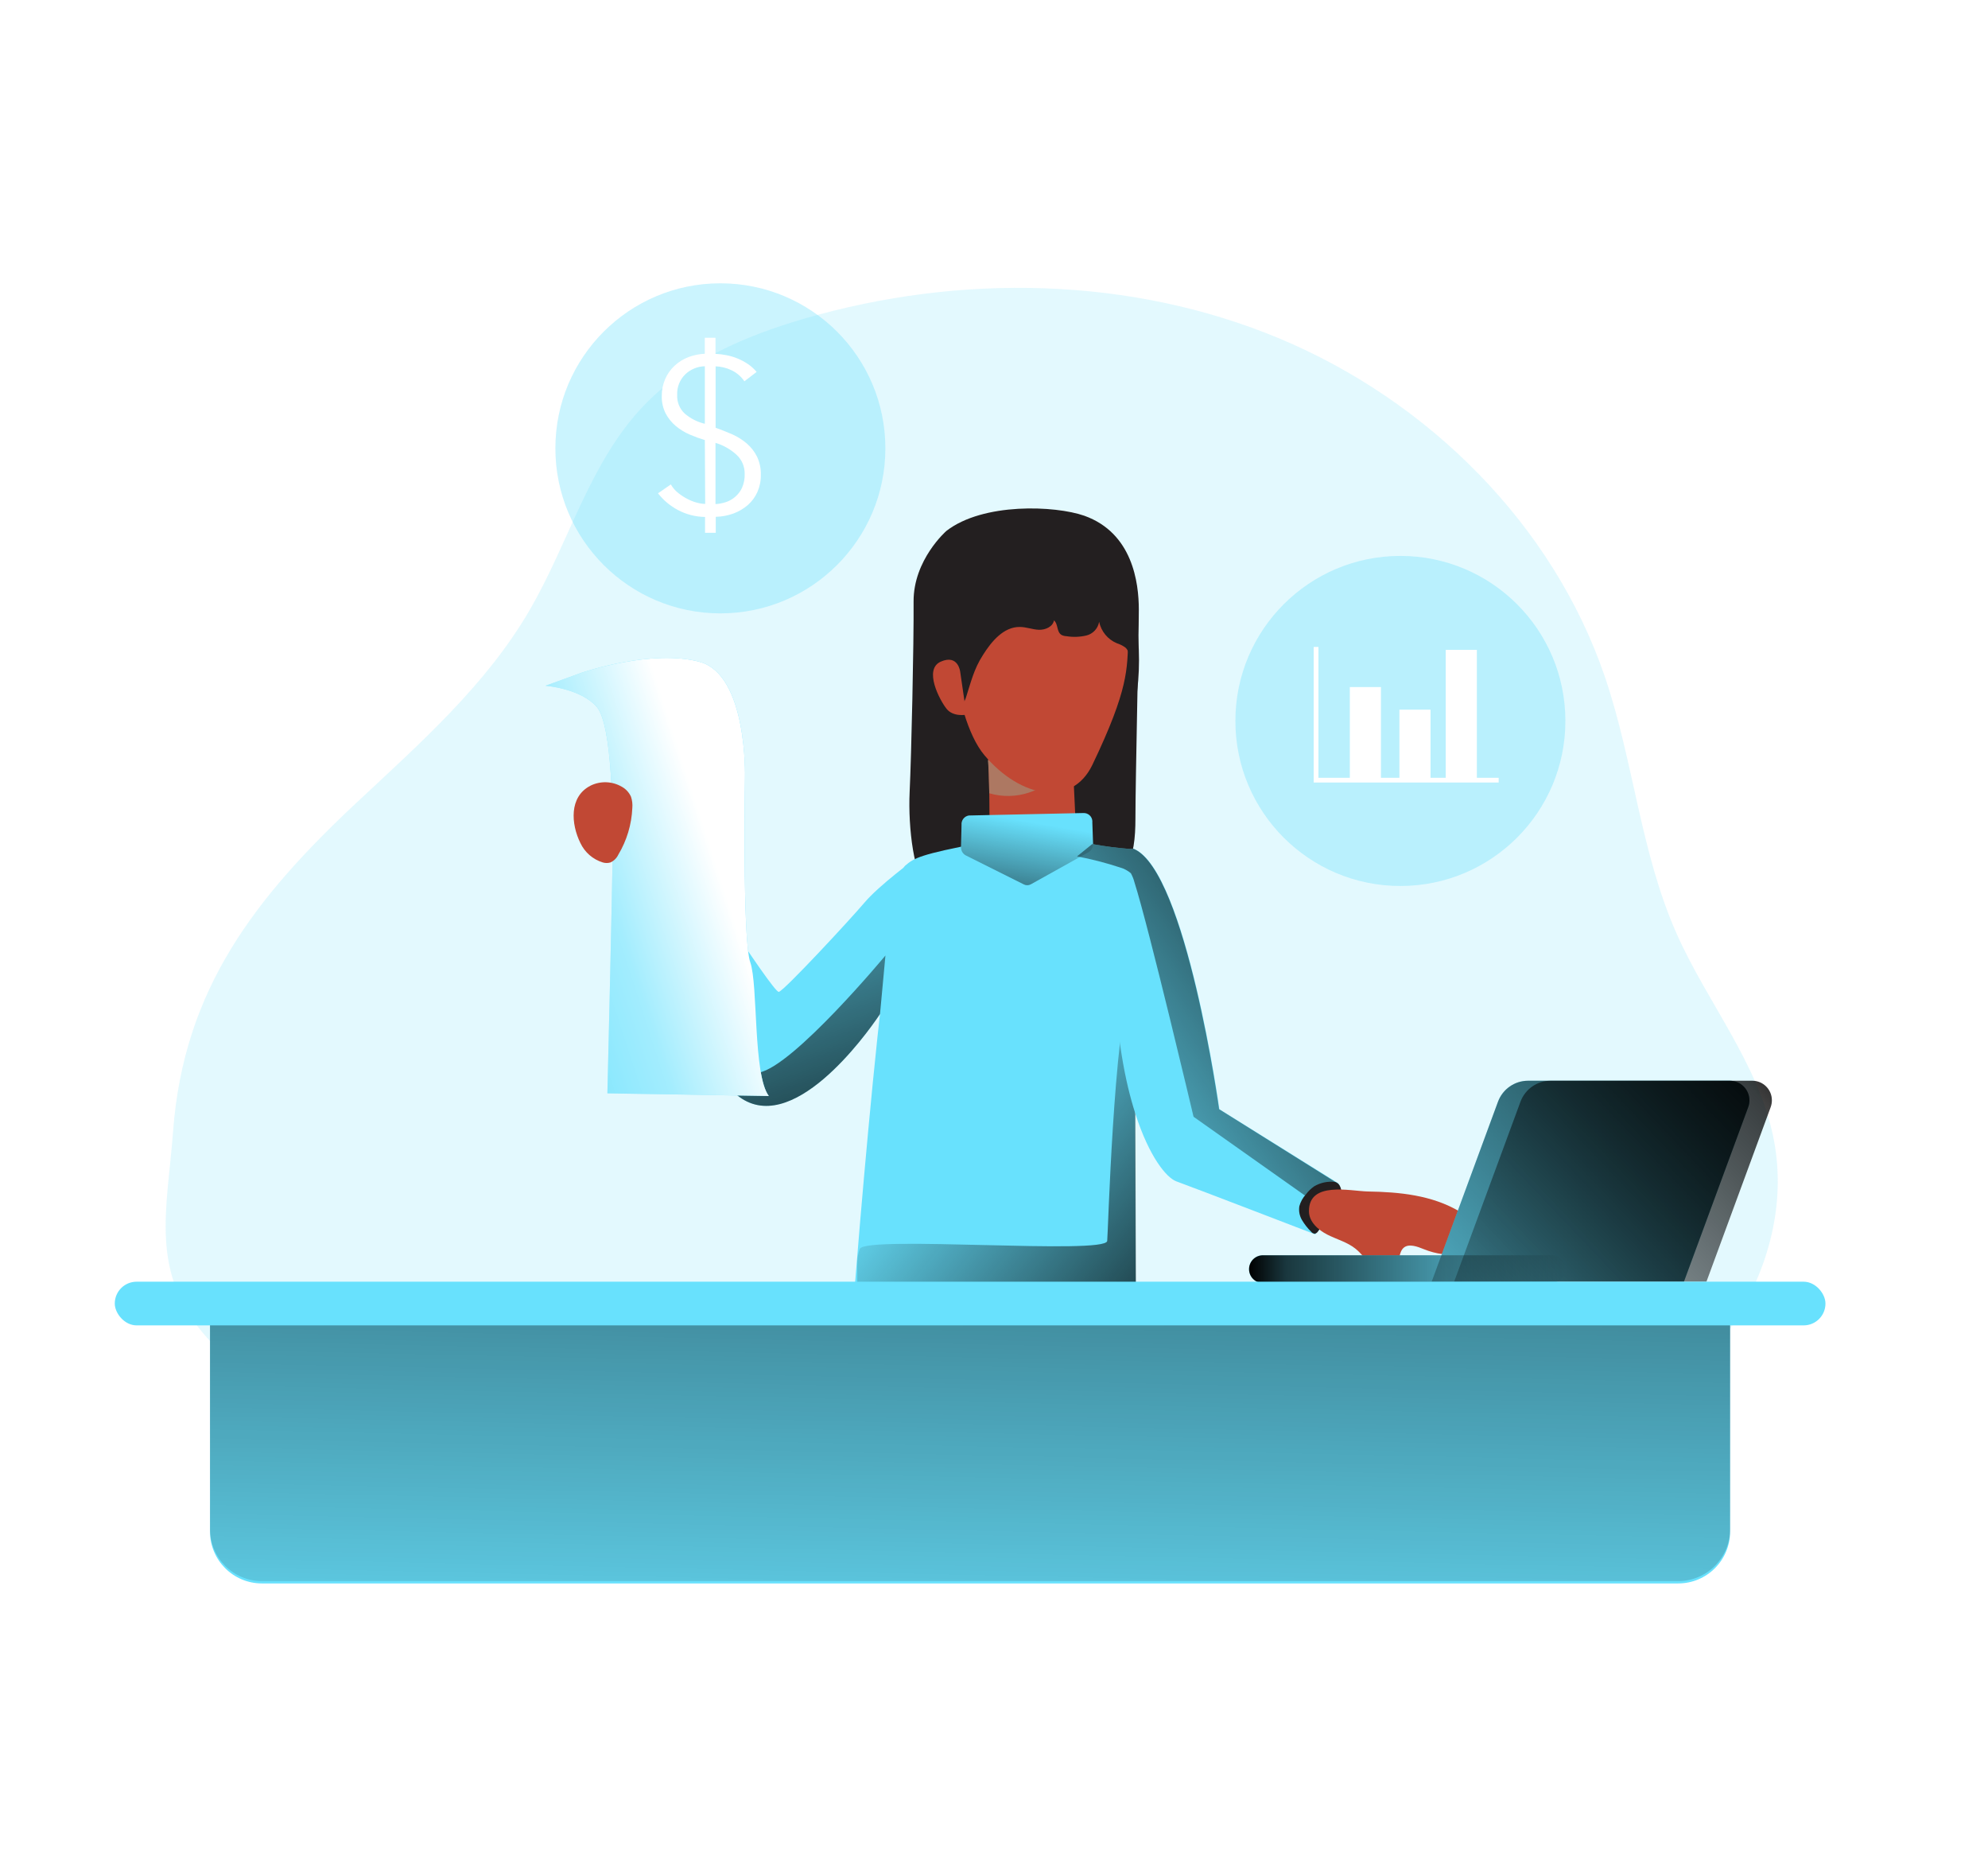<svg id="_0360_financial_analyst" xmlns="http://www.w3.org/2000/svg" xmlns:xlink="http://www.w3.org/1999/xlink" viewBox="0 0 500 500" data-imageid="financial-analyst-73" imageName="Financial Analyst" class="illustrations_image" style="width: 534px;"><defs><style>.cls-1_financial-analyst-73{opacity:.34;}.cls-1_financial-analyst-73,.cls-2_financial-analyst-73,.cls-3_financial-analyst-73,.cls-4_financial-analyst-73,.cls-5_financial-analyst-73,.cls-6_financial-analyst-73,.cls-7_financial-analyst-73,.cls-8_financial-analyst-73,.cls-9_financial-analyst-73,.cls-10_financial-analyst-73,.cls-11_financial-analyst-73,.cls-12_financial-analyst-73,.cls-13_financial-analyst-73,.cls-14_financial-analyst-73,.cls-15_financial-analyst-73,.cls-16_financial-analyst-73,.cls-17_financial-analyst-73{stroke-width:0px;}.cls-1_financial-analyst-73,.cls-3_financial-analyst-73{isolation:isolate;}.cls-1_financial-analyst-73,.cls-3_financial-analyst-73,.cls-17_financial-analyst-73{fill:#68e1fd;}.cls-2_financial-analyst-73{fill:url(#linear-gradient);}.cls-3_financial-analyst-73{opacity:.18;}.cls-4_financial-analyst-73{fill:url(#linear-gradient-10-financial-analyst-73);}.cls-18_financial-analyst-73{fill:none;stroke:#fff;stroke-miterlimit:10;stroke-width:1.27px;}.cls-5_financial-analyst-73{fill:url(#linear-gradient-4-financial-analyst-73);}.cls-6_financial-analyst-73{fill:url(#linear-gradient-2-financial-analyst-73);}.cls-7_financial-analyst-73{fill:url(#linear-gradient-3-financial-analyst-73);}.cls-8_financial-analyst-73{fill:url(#linear-gradient-8-financial-analyst-73);}.cls-9_financial-analyst-73{fill:url(#linear-gradient-9-financial-analyst-73);}.cls-10_financial-analyst-73{fill:url(#linear-gradient-7-financial-analyst-73);}.cls-11_financial-analyst-73{fill:url(#linear-gradient-5-financial-analyst-73);}.cls-12_financial-analyst-73{fill:url(#linear-gradient-6-financial-analyst-73);}.cls-13_financial-analyst-73{fill:#231f20;}.cls-14_financial-analyst-73{fill:#ad7862;}.cls-15_financial-analyst-73{fill:#c14834;}.cls-16_financial-analyst-73{fill:#fff;}</style><linearGradient id="linear-gradient-financial-analyst-73" x1="735.79" y1="2867.06" x2="733.19" y2="2946.81" gradientTransform="translate(-476.22 3102.26) scale(1 -1)" gradientUnits="userSpaceOnUse"><stop offset="0" stop-color="#000"/><stop offset=".36" stop-color="#000" stop-opacity=".32"/><stop offset=".41" stop-color="#000" stop-opacity=".24"/><stop offset=".83" stop-color="#000" stop-opacity="0"/></linearGradient><linearGradient id="linear-gradient-2-financial-analyst-73" x1="783.9" y1="2748.72" x2="709.5" y2="2808.9" gradientTransform="translate(-476.22 3102.26) scale(1 -1)" gradientUnits="userSpaceOnUse"><stop offset="0" stop-color="#000"/><stop offset=".12" stop-color="#000" stop-opacity=".75"/><stop offset="1" stop-color="#000" stop-opacity="0"/></linearGradient><linearGradient id="linear-gradient-3-financial-analyst-73" x1="730.03" y1="2847.79" x2="735.72" y2="2881.56" xlink:href="#linear-gradient-2-financial-analyst-73"/><linearGradient id="linear-gradient-4-financial-analyst-73" x1="827.65" y1="2856.29" x2="734.78" y2="2792.79" xlink:href="#linear-gradient-2-financial-analyst-73"/><linearGradient id="linear-gradient-5-financial-analyst-73" x1="789.51" y1="2778.73" x2="874.45" y2="2778.73" gradientTransform="translate(-471 3119.55) scale(1 -1)" xlink:href="#linear-gradient-2-financial-analyst-73"/><linearGradient id="linear-gradient-6-financial-analyst-73" x1="933.17" y1="2827.13" x2="818.73" y2="2718.38" xlink:href="#linear-gradient-2-financial-analyst-73"/><linearGradient id="linear-gradient-7-financial-analyst-73" x1="939.21" y1="2827.13" x2="824.77" y2="2718.38" xlink:href="#linear-gradient-2-financial-analyst-73"/><linearGradient id="linear-gradient-8-financial-analyst-73" x1="687.46" y1="2781.21" x2="650.15" y2="2890.66" xlink:href="#linear-gradient-2-financial-analyst-73"/><linearGradient id="linear-gradient-9-financial-analyst-73" x1="583.87" y1="2846.46" x2="652.1" y2="2868.48" gradientTransform="translate(-476.22 3102.26) scale(1 -1)" gradientUnits="userSpaceOnUse"><stop offset=".02" stop-color="#fff" stop-opacity="0"/><stop offset=".58" stop-color="#fff" stop-opacity=".39"/><stop offset="1" stop-color="#fff"/></linearGradient><linearGradient id="linear-gradient-10-financial-analyst-73" x1="247.4" y1="206.38" x2="241.69" y2="465.2" gradientTransform="matrix(1,0,0,1,0,0)" xlink:href="#linear-gradient-2-financial-analyst-73"/></defs><path id="background_financial-analyst-73" class="cls-3_financial-analyst-73 targetColor" d="M79.05,215.3c16.88-15.79,34.53-31.36,46.16-51.37,10.63-18.2,16.11-39.73,30.7-54.98,11.51-12.03,27.36-18.79,43.31-23.43,41.62-12.07,87.47-11.31,127.42,5.37,39.95,16.69,73.5,49.87,87.47,90.92,7.69,22.59,9.55,47.06,19.23,68.88,8.17,18.41,21.78,34.65,25.93,54.38,7.11,33.83-16.83,68.04-47.42,84.13-30.59,16.09-66.37,18.18-100.9,19.82-63.23,3-128.03,5.42-189.9-10.24-28.12-7.11-62.64-17.26-82.53-39.63-15.49-17.44-10.63-34.07-9.02-55.42,2.87-38.3,22.18-62.85,49.56-88.45Z" style="fill: rgb(104, 225, 253);"/><g id="character_financial-analyst-73"><path class="cls-13_financial-analyst-73" d="M237.22,142.57s-8.9,7.75-8.82,19.01c.08,11.27-.6,41.43-1.06,51.09-.46,9.66,1.22,23.36,4.94,25.48,3.72,2.12,26.62,5.96,40.25,3.33,13.63-2.64,15.46-11.37,15.46-21.68s.91-48.82.91-56.08-1.68-20.57-14.62-25.21c-7.87-2.76-27.18-3.58-37.06,4.06Z"/><path class="cls-2_financial-analyst-73" d="M239.79,142.09s-7.8,7.75-7.73,19.02-.53,41.43-.93,51.09c-.4,9.66,1.07,23.36,4.34,25.48s23.36,5.96,35.28,3.36c11.91-2.6,13.57-11.37,13.57-21.69s.79-48.81.79-56.07-1.47-20.57-12.82-25.21c-6.87-2.81-23.81-3.63-32.49,4.02Z"/><path class="cls-15_financial-analyst-73" d="M270.88,198.6l1.15,24.74s-4.07,6.4-11.8,5.54c-11.94-1.32-11.42-4.87-11.42-4.87,0,0,0-17.87-.48-21.87"/><path class="cls-14_financial-analyst-73" d="M268.02,206.65l2.76-4.98-22.42,2.47c.18,1.53.3,5.09.37,8.89,7.13,2.1,14.82-.44,19.29-6.38Z"/><path class="cls-17_financial-analyst-73 targetColor" d="M288.27,381.23s-18.03,12.98-36.81,11.03c-50.64-5.17-40.85-21.22-40.85-21.22,0,0,9.77-133.59,15.53-138.57,2.39-2.07,4.21-3.06,20.13-6.09,8.75-1.67,13.24-2.76,25.32-.55,1.77.32,3.37.6,4.8.84,3.43.63,6.88,1.07,10.36,1.34h.9v8.91l.1,29.35.13,32.82.16,45.84.23,36.31Z" style="fill: rgb(104, 225, 253);"/><path class="cls-6_financial-analyst-73" d="M288.12,344.99c-.31.51-.68.99-1.08,1.44-1.38,1.4-3.01,2.53-4.81,3.33-8.61,4.15-18.41,4.98-27.96,5.2-11.33.26-22.64-.26-33.95-.81-1.95-.08-4.07-.24-5.46-1.62s-1.55-3.61-1.59-5.6v-6.96c-.1-1.57.13-3.14.69-4.6,1.67-3.63,66.07,1.67,66.45-2.12.24-2.37,1.65-55.24,6.46-70.63-.18.62.47,2.3,1.01,3.78l.23,78.61Z"/><path class="cls-15_financial-analyst-73" d="M237.25,160.27s.99,31.68,10.21,42.58c9.73,11.51,23.49,13.97,28.97,2.54,9.86-20.57,9.3-25.82,9.64-33.72.87-20.57-30.58-38.23-48.82-11.41Z"/><path class="cls-17_financial-analyst-73 targetColor" d="M336.27,331.49s-32.66-12.57-37.27-14.23c-2.64-.94-7.29-6.54-11.01-18.12-2.84-8.76-5.13-20.98-5.64-37.2-.49-15.95.4-24.46,1.59-28.98.97-3.61,2.11-4.68,2.89-4.94.29-.12.61-.12.9,0,13.95,6.25,22.81,69.86,22.81,69.86l31.41,19.57c3.99,1.74-5.67,14.03-5.67,14.03Z" style="fill: rgb(104, 225, 253);"/><path class="cls-17_financial-analyst-73 targetColor" d="M276.41,220.76l.2,5.75c.07.92-.37,1.81-1.15,2.3l-15.58,8.68c-.59.32-1.31.32-1.9,0l-15.55-7.77c-.77-.41-1.26-1.2-1.29-2.07l.14-6.11c-.11-1.23.73-2.33,1.95-2.54l30.74-.66c1.27-.08,2.37.88,2.45,2.14,0,.09,0,.18,0,.27Z" style="fill: rgb(104, 225, 253);"/><path class="cls-7_financial-analyst-73" d="M276.41,220.76l.2,5.75c.07.92-.37,1.81-1.15,2.3l-15.58,8.68c-.59.32-1.31.32-1.9,0l-15.55-7.77c-.77-.41-1.26-1.2-1.29-2.07l.14-6.11c-.11-1.23.73-2.33,1.95-2.54l30.74-.66c1.27-.08,2.37.88,2.45,2.14,0,.09,0,.18,0,.27Z"/><path class="cls-13_financial-analyst-73" d="M266.58,167.18c.56,1.08.46,2.65,1.51,3.31.43.22.91.35,1.39.36,1.76.29,3.57.22,5.31-.18,1.78-.43,3.14-1.88,3.45-3.68.55,2.58,2.32,4.73,4.75,5.75.82.26,1.6.65,2.3,1.15,1.06.94,1.15,2.53,1.22,3.95.12,4.45-.39,9.54.46,13.89,1.27-1.3,1.29-4.48,1.5-6.24.43-3.65.57-7.32.43-10.99-.25-7.25-1.4-16.37-7.16-21.46-1.79-1.61-4.03-2.63-6.42-2.95-11.27-1.57-5.67-10.27-21.48-4.9-15.8,5.36-21.87,14.69-19.73,28.57.44,3.05,1.59,14.79,5.59,15.94,1.5.44,2.3-1.05,2.74-2.3,1.36-4.19,2.13-7.69,4.6-11.51,2.3-3.66,5.55-7.55,9.87-7.52,1.74,0,3.45.7,5.16.76s3.76-.82,4.04-2.53c.19.17.34.36.46.59Z"/><path class="cls-15_financial-analyst-73" d="M240.92,180.4s-.52-4.78-5.21-2.72c-4.7,2.06-.29,10.36,1.54,12.66,1.83,2.3,5.35,1.58,5.35,1.58"/><path class="cls-17_financial-analyst-73 targetColor" d="M228.65,230.78l-5.48,24.51-3.8,17.02-.4.6c-3.13,4.6-23.52,33.27-38.14,21.07-15.86-13.26-30.56-59.25-30.56-59.25.86-2.15,2.37-3.99,4.32-5.25,2.98-1.93,6.31-3.27,9.81-3.92,0,0,26.29,41.24,27.81,40.81s19.05-19.31,23.02-24c3.97-4.68,13.43-11.6,13.43-11.6Z" style="fill: rgb(104, 225, 253);"/><path class="cls-5_financial-analyst-73" d="M341.91,317.53l-2.8,7.48-35.51-25.11s-12.02-50.89-15.86-62.92c-.22-.86-.55-1.69-.97-2.47-.83-.71-1.81-1.23-2.85-1.53-3.81-1.25-7.69-2.26-11.62-3l4.09-3.31c3.43.63,6.88,1.07,10.36,1.34.29-.12.61-.12.9,0,13.95,6.25,22.81,69.86,22.81,69.86l31.45,19.68Z"/><path class="cls-13_financial-analyst-73" d="M336,318.59c-.84.59-1.58,1.31-2.2,2.14-.84.9-1.45,2-1.78,3.19-.21,1.3.05,2.63.73,3.76.67,1.12,1.48,2.15,2.41,3.06.23.32.59.53.98.58.38-.08.7-.31.9-.64.79-1.02,1.53-2.08,2.3-3.14l2.59-3.71c.6-.75,1.05-1.62,1.31-2.56.3-1.46-.12-3.54-1.69-3.86-1.92-.23-3.87.19-5.54,1.17Z"/><path class="cls-15_financial-analyst-73" d="M334.6,325.28c0,2.82,2.47,5.03,4.99,6.3,2.52,1.27,5.34,2,7.54,3.78,1.75,1.4,2.98,3.38,4.81,4.68s4.73,1.62,6.05-.17c1.05-1.43.73-3.66,2.08-4.81,1.36-1.15,3.64-.31,5.4.41,3.22,1.31,6.73,1.78,10.19,1.37.98-.07,1.93-.37,2.79-.86,1.85-1.23,2.22-3.97,1.32-6.01-1.05-1.98-2.69-3.58-4.68-4.6-7.45-4.43-16.2-5.26-24.7-5.4-4.66-.1-15.87-2.85-15.79,5.32Z"/><path class="cls-17_financial-analyst-73 targetColor" d="M322.24,337.1h77.48c2.06,0,3.73,1.67,3.73,3.73h0c0,2.06-1.67,3.73-3.73,3.73h-77.48c-2.06,0-3.73-1.67-3.73-3.73h0c0-2.06,1.67-3.73,3.73-3.73Z" style="fill: rgb(104, 225, 253);"/><path class="cls-17_financial-analyst-73 targetColor" d="M435.31,344.2h-67.75l17.82-48.34c1.25-3.37,4.46-5.62,8.06-5.63h54.22c2.91,0,5.26,2.37,5.26,5.29,0,.61-.11,1.22-.32,1.79l-17.28,46.89Z" style="fill: rgb(104, 225, 253);"/><path class="cls-11_financial-analyst-73" d="M322.24,337.1h77.48c2.06,0,3.73,1.67,3.73,3.73h0c0,2.06-1.67,3.73-3.73,3.73h-77.48c-2.06,0-3.73-1.67-3.73-3.73h0c0-2.06,1.67-3.73,3.73-3.73Z"/><path class="cls-12_financial-analyst-73" d="M435.31,344.2h-67.75l17.82-48.34c1.25-3.37,4.46-5.62,8.06-5.63h54.22c2.91,0,5.26,2.37,5.26,5.29,0,.61-.11,1.22-.32,1.79l-17.28,46.89Z"/><path class="cls-10_financial-analyst-73" d="M441.35,344.2h-67.75l17.82-48.34c1.25-3.37,4.46-5.62,8.06-5.63h54.21c2.9,0,5.26,2.35,5.26,5.26,0,.62-.11,1.24-.32,1.82l-17.26,46.89Z"/><path class="cls-8_financial-analyst-73" d="M220.84,256.6l-1.46,15.72-.4.6c-3.13,4.6-23.52,33.27-38.14,21.07-15.86-13.26-30.56-59.25-30.56-59.25.86-2.15,2.37-3.99,4.32-5.25l2.46,7.38s18.83,53.3,29.84,51.17c9.33-1.81,33.94-31.44,33.94-31.44Z"/><path class="cls-17_financial-analyst-73 targetColor" d="M139.4,180.61s18.84-6.4,31.63-2.84c12.79,3.56,12.08,30.91,12.08,30.91,0,0-.71,43.74,1.42,49.75,2.13,6.02.71,30.21,4.98,35.9l-43.36-.71s1.42-58.28,1.42-66.1,0-32.7-4.26-37.67c-4.26-4.97-13.81-5.69-13.81-5.69l9.9-3.56Z" style="fill: rgb(104, 225, 253);"/><path class="cls-9_financial-analyst-73" d="M139.4,180.61s18.84-6.4,31.63-2.84c12.79,3.56,12.08,30.91,12.08,30.91,0,0-.71,43.74,1.42,49.75,2.13,6.02.71,30.21,4.98,35.9l-43.36-.71s1.42-58.28,1.42-66.1,0-32.7-4.26-37.67c-4.26-4.97-13.81-5.69-13.81-5.69l9.9-3.56Z"/><path class="cls-15_financial-analyst-73" d="M141.59,211c2.68-1.33,5.85-1.23,8.44.28,1.09.6,1.95,1.54,2.46,2.67.33.98.45,2.01.36,3.04-.19,4.43-1.49,8.75-3.78,12.56-.43.91-1.18,1.64-2.09,2.06-.67.2-1.39.2-2.06,0-2.66-.81-4.85-2.72-6.03-5.24-2.5-5.06-3.07-12.41,2.7-15.36Z"/><circle class="cls-1_financial-analyst-73 targetColor" cx="359.16" cy="193.61" r="44.32" style="fill: rgb(104, 225, 253);"/><polyline class="cls-18_financial-analyst-73" points="336.51 173.74 336.51 209.51 385.56 209.51"/><rect class="cls-16_financial-analyst-73" x="345.58" y="184.51" width="8.36" height="24.47"/><rect class="cls-16_financial-analyst-73" x="358.9" y="190.58" width="8.36" height="18.4"/><rect class="cls-16_financial-analyst-73" x="371.34" y="174.52" width="8.36" height="34.46"/><circle class="cls-1_financial-analyst-73 targetColor" cx="176.5" cy="120.4" r="44.32" style="fill: rgb(104, 225, 253);"/><path class="cls-16_financial-analyst-73" d="M172.32,118.18c-1.39-.42-2.76-.92-4.1-1.5-1.34-.58-2.6-1.36-3.72-2.3-1.1-.93-2.01-2.06-2.69-3.33-.73-1.45-1.09-3.07-1.05-4.7-.02-1.58.3-3.15.93-4.6.59-1.33,1.44-2.54,2.51-3.53,1.07-.99,2.32-1.78,3.68-2.3,1.42-.54,2.92-.85,4.43-.92v-4.29h2.88v4.32c.99.04,1.98.16,2.96.36,1.03.2,2.04.5,3,.9.98.4,1.91.91,2.79,1.5.86.59,1.63,1.3,2.3,2.09l-3.29,2.52c-.86-1.28-2.06-2.31-3.45-2.97-1.34-.64-2.8-.99-4.28-1.05v16.5c1.52.52,3,1.15,4.47,1.76,1.41.63,2.72,1.45,3.89,2.45,1.14.98,2.07,2.17,2.75,3.51.73,1.54,1.09,3.23,1.04,4.94.03,1.58-.29,3.15-.93,4.6-.59,1.32-1.45,2.49-2.52,3.45-1.14.99-2.45,1.77-3.87,2.3-1.53.56-3.15.87-4.79.9v4.3h-2.88v-4.26c-2.54-.04-5.03-.67-7.27-1.86-2.08-1.1-3.91-2.63-5.36-4.49l3.45-2.39c.5.89,1.17,1.67,1.98,2.3.77.62,1.6,1.16,2.49,1.61.81.43,1.66.76,2.54.99.72.2,1.46.32,2.21.33l-.09-17.15ZM172.32,98.36c-1.97.04-3.85.82-5.27,2.19-1.46,1.44-2.24,3.43-2.15,5.48-.1,1.9.64,3.75,2.04,5.05,1.55,1.32,3.4,2.26,5.39,2.73v-15.45ZM175.2,135.37c.93-.05,1.84-.22,2.73-.51.93-.3,1.79-.78,2.53-1.42.79-.67,1.43-1.51,1.86-2.45.51-1.18.76-2.46.71-3.74.03-1.95-.77-3.83-2.21-5.14-1.61-1.47-3.54-2.56-5.63-3.18v16.44Z"/></g><g id="table_financial-analyst-73"><path class="cls-17_financial-analyst-73 targetColor" d="M39.42,349.53h408.31v61.76c0,7.7-6.24,13.94-13.94,13.94H53.35c-7.7,0-13.94-6.24-13.94-13.94v-61.76h0Z" style="fill: rgb(104, 225, 253);"/><path class="cls-4_financial-analyst-73" d="M39.42,348.9h408.31v61.76c0,7.7-6.24,13.94-13.94,13.94H53.35c-7.7,0-13.94-6.24-13.94-13.94v-61.76h0Z"/><rect class="cls-17_financial-analyst-73 targetColor" x="13.83" y="344.2" width="459.51" height="11.73" rx="5.86" ry="5.86" style="fill: rgb(104, 225, 253);"/></g></svg>